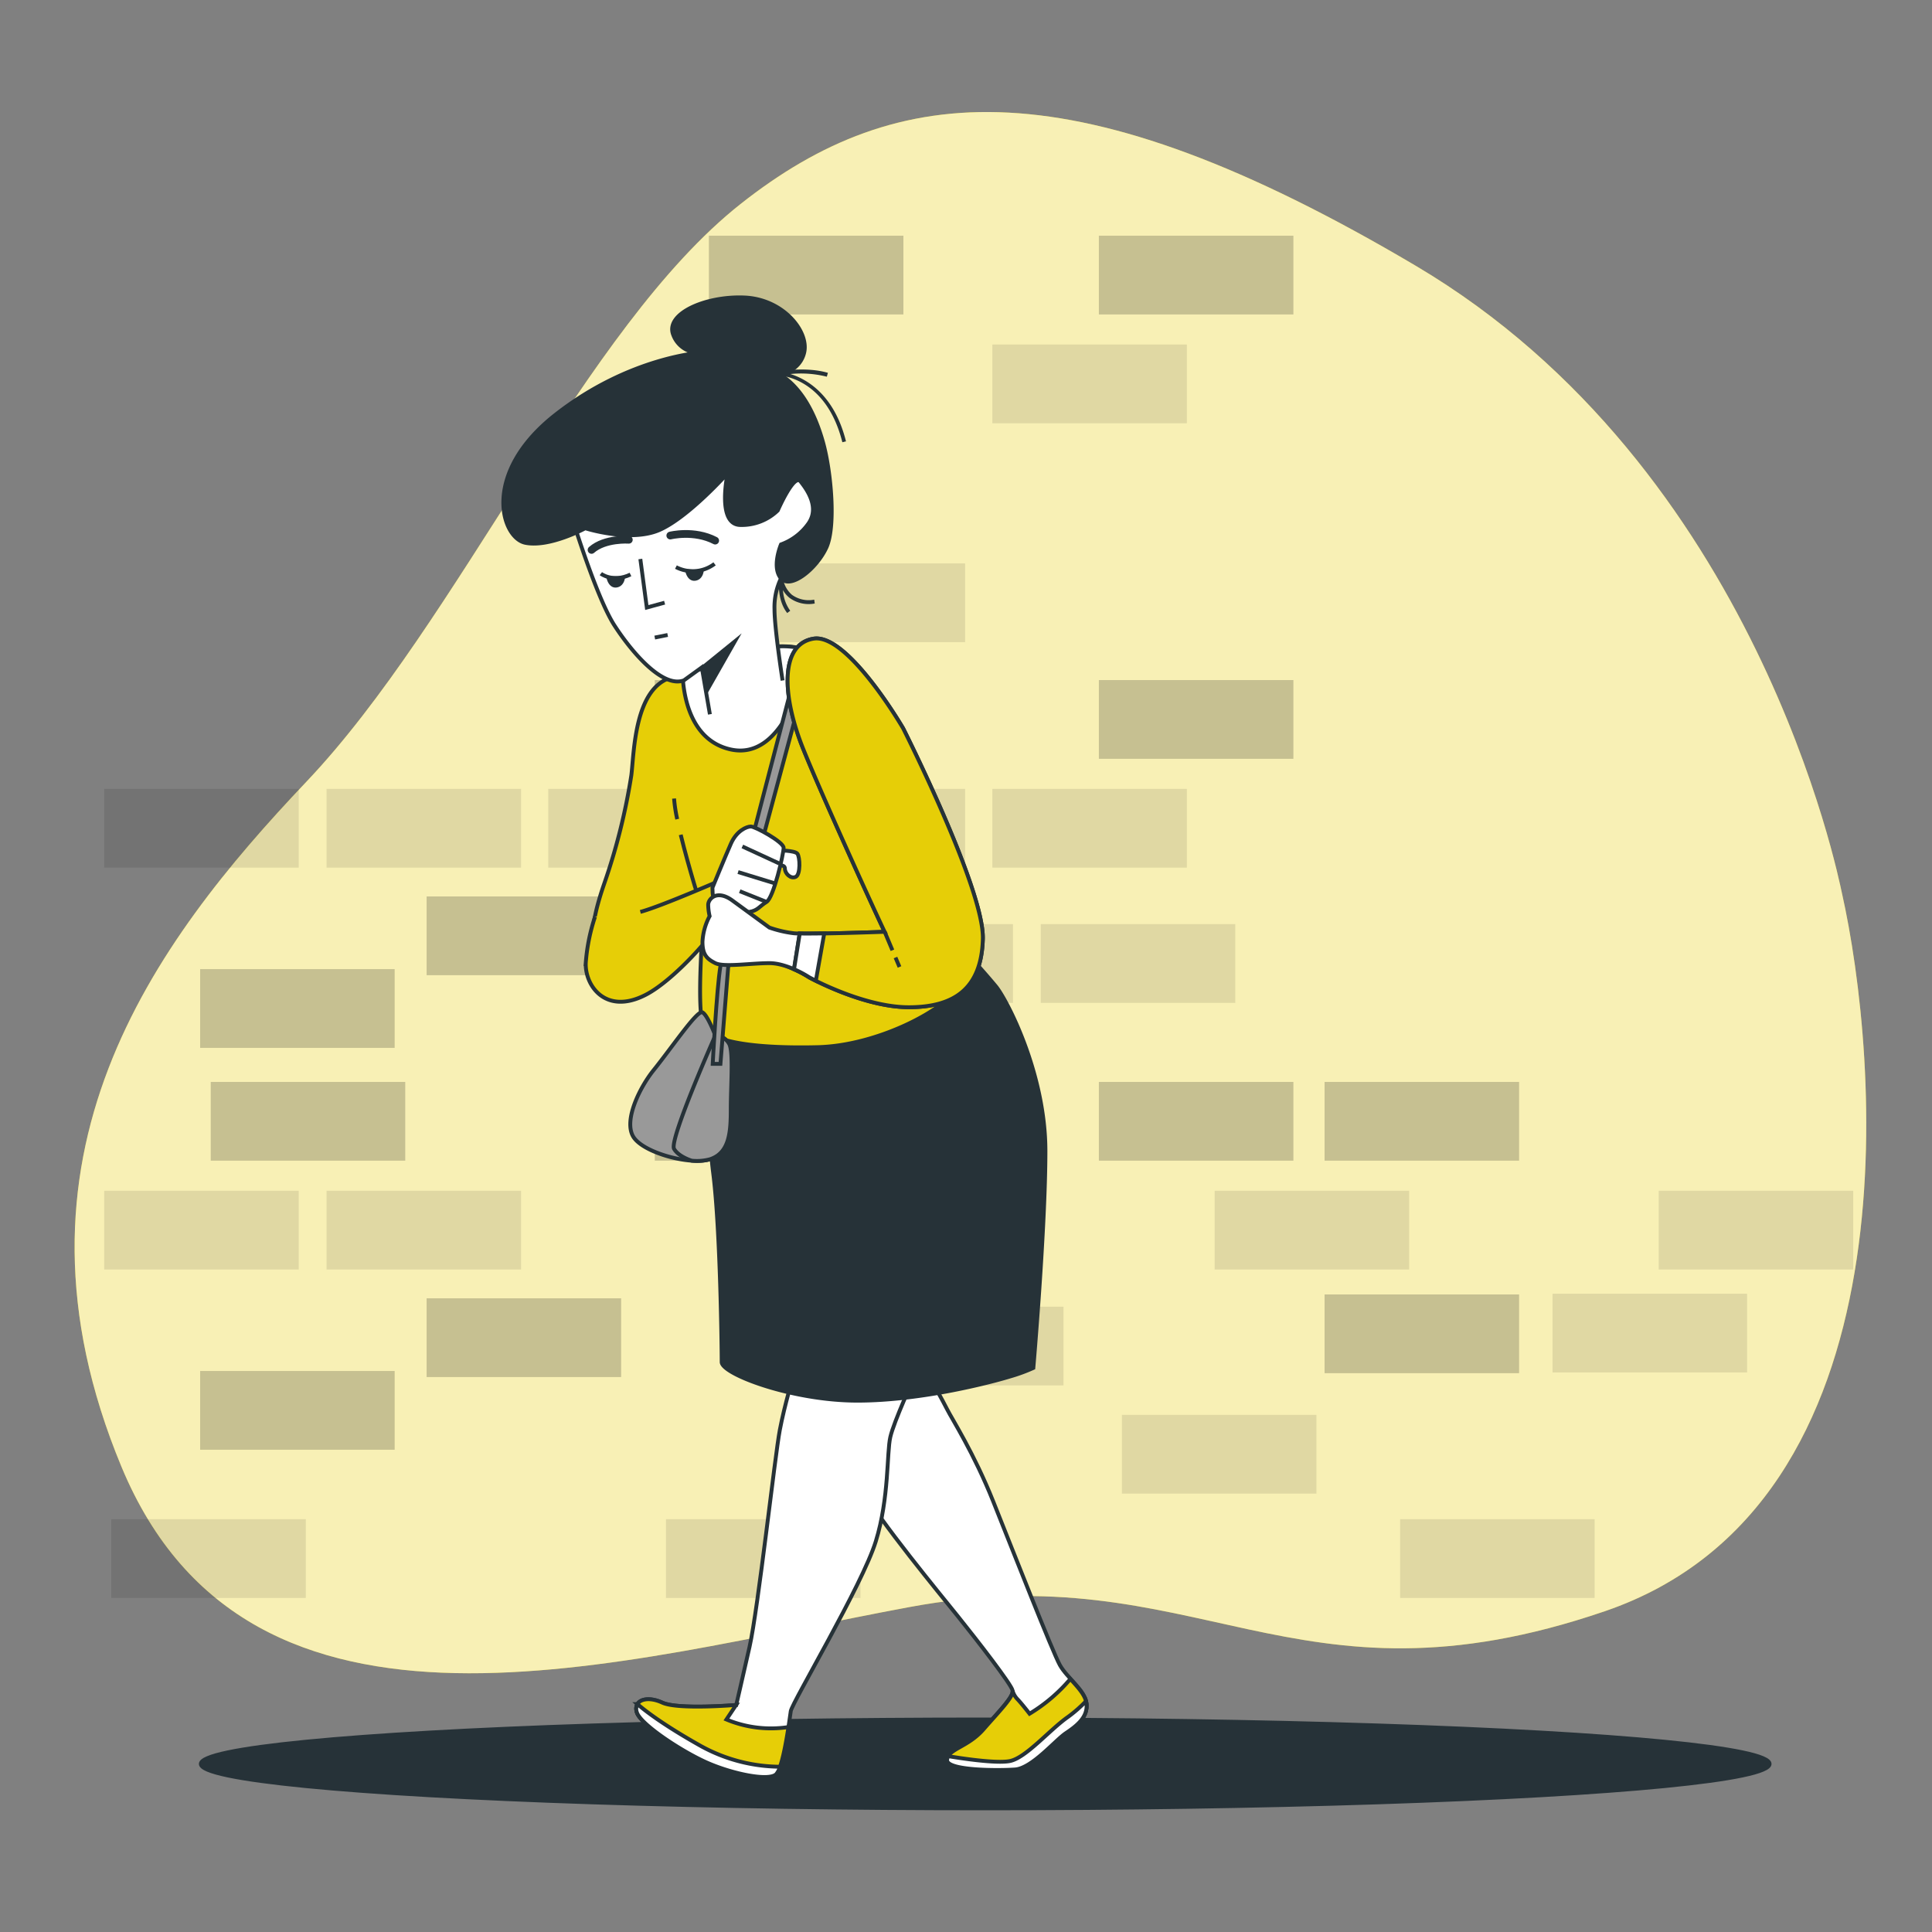 <svg xmlns="http://www.w3.org/2000/svg" viewBox="0 0 500 500"><rect x="0" y="0" width="500" height="500" fill="#808080" stroke="none"/><g id="freepik--background-simple--inject-55"><path d="M476.69,231.14c-.93-4.16-21.85-110-110.27-162.34s-134.2-48.06-174.77-16S118.83,160.65,79.3,202.31-1.85,299.5,31.44,379.6s129,50.19,203.9,36.31,98.83,28.84,180,1.07S486.05,272.8,476.69,231.14Z" style="fill:#E6CE07"/><path d="M476.69,231.14c-.93-4.16-21.85-110-110.27-162.34s-134.2-48.06-174.77-16S118.83,160.65,79.3,202.31-1.85,299.5,31.44,379.6s129,50.19,203.9,36.31,98.83,28.84,180,1.07S486.05,272.8,476.69,231.14Z" style="fill:#fff;opacity:0.7"/></g><g id="freepik--Wall--inject-55"><rect x="110.41" y="232" width="50.34" height="20.38" style="opacity:0.2"/><rect x="284.39" y="176" width="50.34" height="20.38" style="opacity:0.2"/><rect x="256.82" y="204.16" width="50.34" height="20.38" style="opacity:0.1"/><rect x="169.46" y="176" width="50.34" height="20.38" style="opacity:0.2"/><rect x="141.89" y="204.16" width="50.34" height="20.38" style="opacity:0.1"/><rect x="199.43" y="204.16" width="50.34" height="20.38" style="opacity:0.1"/><rect x="51.8" y="250.81" width="50.34" height="20.38" style="opacity:0.2"/><rect x="26.97" y="204.16" width="50.34" height="20.38" style="opacity:0.1"/><rect x="84.51" y="204.16" width="50.34" height="20.38" style="opacity:0.1"/><rect x="284.39" y="61" width="50.34" height="20.38" style="opacity:0.2"/><rect x="256.82" y="89.16" width="50.34" height="20.38" style="opacity:0.1"/><rect x="183.46" y="61" width="50.34" height="20.38" style="opacity:0.2"/><rect x="199.43" y="145.81" width="50.34" height="20.38" style="opacity:0.1"/><rect x="342.8" y="280" width="50.34" height="20.38" style="opacity:0.2"/><rect x="342.8" y="335" width="50.34" height="20.38" style="opacity:0.2"/><rect x="110.41" y="336" width="50.34" height="20.38" style="opacity:0.2"/><rect x="429.27" y="308.17" width="50.34" height="20.38" style="opacity:0.1"/><rect x="401.8" y="334.81" width="50.34" height="20.38" style="opacity:0.1"/><rect x="284.39" y="280" width="50.34" height="20.38" style="opacity:0.2"/><rect x="314.35" y="308.17" width="50.34" height="20.38" style="opacity:0.1"/><rect x="290.35" y="366.17" width="50.34" height="20.38" style="opacity:0.1"/><rect x="362.35" y="393.17" width="50.34" height="20.38" style="opacity:0.1"/><rect x="172.35" y="393.17" width="50.34" height="20.38" style="opacity:0.1"/><rect x="28.8" y="393.17" width="50.34" height="20.38" style="opacity:0.1"/><rect x="211.82" y="239.16" width="50.34" height="20.38" style="opacity:0.1"/><rect x="269.35" y="239.16" width="50.34" height="20.38" style="opacity:0.1"/><rect x="169.46" y="280" width="50.34" height="20.38" style="opacity:0.2"/><rect x="224.89" y="338.17" width="50.34" height="20.38" style="opacity:0.1"/><rect x="54.54" y="280" width="50.34" height="20.38" style="opacity:0.2"/><rect x="51.8" y="354.81" width="50.34" height="20.38" style="opacity:0.2"/><rect x="26.97" y="308.17" width="50.34" height="20.38" style="opacity:0.1"/><rect x="84.51" y="308.17" width="50.34" height="20.38" style="opacity:0.1"/></g><g id="freepik--Floor--inject-55"><ellipse cx="254.97" cy="456.5" rx="203" ry="11.5" style="fill:#263238;stroke:#263238;stroke-miterlimit:10"/></g><g id="freepik--Character--inject-55"><path d="M209.67,360s8.15,16.31,13.17,25.1,20.08,27,25.1,33.25,13.8,17.57,14.11,19.14-3.45,5.33-7.52,10-9.1,5-9.42,7.85,13.18,2.82,17.57,2.51,10.35-7.53,13.18-9.42,5.64-4.07,5.33-7.52-5-6.59-6.9-10-12.24-29.8-17.25-42.35-10.67-21.33-11.93-23.84-3.76-6.9-3.76-6.9l-.63-6.28-32.62,6Z" style="fill:#fff;stroke:#263238;stroke-miterlimit:10"/><path d="M281.19,441c-.2-2.24-2.25-4.35-4.18-6.49a42.76,42.76,0,0,1-10.56,9s-2.2-2.83-3.14-3.77a5.34,5.34,0,0,1-1.26-2.19c.32,1.56-3.45,5.33-7.52,10s-9.1,5-9.42,7.85,13.18,2.82,17.57,2.51,10.35-7.53,13.18-9.42S281.5,444.41,281.19,441Z" style="fill:#E6CE07;stroke:#263238;stroke-miterlimit:10"/><path d="M281.19,441a4.6,4.6,0,0,0-.14-.74,34.43,34.43,0,0,1-4.63,4.06c-4.77,3.32-10.88,10.6-15.07,11.44-3.54.71-13.07-.78-15.92-1.26a2.29,2.29,0,0,0-.32.93c-.31,2.82,13.18,2.82,17.57,2.51s10.35-7.53,13.18-9.42S281.5,444.41,281.19,441Z" style="fill:#fff;stroke:#263238;stroke-miterlimit:10"/><path d="M205.28,356.26s-2.2,7.21-3.46,13.8-5.64,46.43-7.84,56.15-3.45,15.06-3.45,15.06-15.06,1.25-19.13-.63-7.53-.62-6.59,2.51,11.92,10.35,18.51,13.18,15.68,4.7,17.56,2.82,3.45-14.12,3.77-16.31,18.51-32.63,22-43.92,2.82-22.9,3.76-27,6.27-15.68,6.27-15.68Z" style="fill:#fff;stroke:#263238;stroke-miterlimit:10"/><path d="M171.4,440.64c-4.08-1.88-7.53-.62-6.59,2.51s11.92,10.35,18.51,13.18,15.68,4.7,17.56,2.82c1.32-1.32,2.49-7.73,3.17-12.19A29.9,29.9,0,0,1,188,445l2.51-3.76S175.47,442.52,171.4,440.64Z" style="fill:#E6CE07;stroke:#263238;stroke-miterlimit:10"/><path d="M200.88,459.15a5.56,5.56,0,0,0,1-1.92,43,43,0,0,1-20.6-5.42c-9.75-5.48-14.46-9.18-16.31-10.79a2.58,2.58,0,0,0-.15,2.13c.94,3.14,11.92,10.35,18.51,13.18S199,461,200.88,459.15Z" style="fill:#fff;stroke:#263238;stroke-miterlimit:10"/><path d="M182.69,263.4s0,25.41,1.88,40.16,2.2,45.8,2.2,48.93,18.19,10,35.13,10,35.45-5,39.53-6.27a44.32,44.32,0,0,0,6-2.2s3.13-36.07,3.13-56.15-10-39.21-12.86-42.66-6.59-7.53-6.59-7.53S227.55,259,210.61,259.64s-26.35-.94-26.35-.94Z" style="fill:#263238;stroke:#263238;stroke-miterlimit:10"/><path d="M199.48,167.5s-15.47,5.15-25.41,7.73-9.94,19.52-10.68,25.41a160.41,160.41,0,0,1-7,28c-3.68,10.68-4.78,18.78,1.84,21s11.05-1.47,15.1-4.42,8.84-8.83,8.84-8.83-2.21,25.41,0,29.46,14.37,5.52,29.47,5.15,32.4-9.2,36.82-15.83,5.16-8.84,3.69-16.94-14.37-42-26.52-57.82S199.48,167.5,199.48,167.5Z" style="fill:#E6CE07;stroke:#263238;stroke-miterlimit:10"/><path d="M175.26,212a38.83,38.83,0,0,1-.81-5.34" style="fill:none;stroke:#263238;stroke-miterlimit:10"/><path d="M181.45,234.67s-3.21-10.11-5.28-18.64" style="fill:none;stroke:#263238;stroke-miterlimit:10"/><path d="M199.48,167.5s-13,4.33-22.83,7c.2,5.08,1.82,17.16,12.52,19.47,13,2.81,19-17.47,19.8-25.75A21.34,21.34,0,0,0,199.48,167.5Z" style="fill:#fff;stroke:#263238;stroke-miterlimit:10"/><path d="M183.72,184.86l-2.09-12.14L177,176.07c-5.44,2.09-13.4-7.12-18-14.24s-10.89-27.63-10.89-27.63,0-2.93,20.93-11.31,30.57-7.53,36-4.18a14.18,14.18,0,0,1,7.12,13.82c-.42,5.44-3.35,10-5.44,11.72a30.07,30.07,0,0,0-4.61,5.44,17.24,17.24,0,0,0-1.67,8c0,5,2.09,18.42,2.09,18.42" style="fill:#fff;stroke:#263238;stroke-miterlimit:10"/><polyline points="165.72 144.67 167.39 157.23 172 155.97" style="fill:none;stroke:#263238;stroke-miterlimit:10"/><path d="M174.93,146.76a9.4,9.4,0,0,0,10-.84" style="fill:none;stroke:#263238;stroke-miterlimit:10"/><path d="M155.5,148.46s3.07,2.41,7.67.22" style="fill:none;stroke:#263238;stroke-miterlimit:10"/><path d="M177.86,147.8s.43,2.19,2,2,1.75-2,1.75-2A19.55,19.55,0,0,1,177.86,147.8Z" style="fill:#263238;stroke:#263238;stroke-miterlimit:10"/><path d="M157.48,149.55s.43,2.19,2,2,1.75-2,1.75-2A19.55,19.55,0,0,1,157.48,149.55Z" style="fill:#263238;stroke:#263238;stroke-miterlimit:10"/><path d="M173.47,138.6s6.14-1.54,11.62,1.31" style="fill:none;stroke:#263238;stroke-linecap:round;stroke-miterlimit:10;stroke-width:2px"/><path d="M162.74,139.69s-6.14-.44-9.65,2.63" style="fill:none;stroke:#263238;stroke-linecap:round;stroke-miterlimit:10;stroke-width:2px"/><polygon points="181.47 172.4 191.94 163.91 182.96 179.69 181.47 172.4" style="fill:#263238"/><line x1="169.45" y1="165" x2="172.79" y2="164.33" style="fill:none;stroke:#263238;stroke-miterlimit:10"/><path d="M218,114.45c-4.19-16.73-16-17.27-16.53-17.28L196.86,97l4.5-.85c.29-.06,7.18-1.34,12.9.34l-.28,1a27.23,27.23,0,0,0-9.42-.69c4.15,1.29,11.34,5.26,14.38,17.42Z" style="fill:#263238"/><path d="M203.73,158.65c-2.77-3.46-2.11-8.8-2.08-9l.57-4.39.42,4.41a6.92,6.92,0,0,0,2.32,4.27,7.45,7.45,0,0,0,5.76,1.25l.13,1a8.41,8.41,0,0,1-6.53-1.47,7.07,7.07,0,0,1-1.69-2,10.08,10.08,0,0,0,1.88,5.34Z" style="fill:#263238"/><path d="M181.77,91.22s-18.72,1-38,16.11-14.08,31.89-7.8,33.15,15.49-3.77,15.49-3.77,11.72,3.77,19.26.42,17.59-14.65,17.59-14.65-2.94,13.39,3.35,13.39a13.4,13.4,0,0,0,9.63-3.76s4.18-9.63,5.86-7.54,5,6.7,2.09,10.89a14.87,14.87,0,0,1-7.12,5.44s-2.51,5.86,0,8.79,9.21-2.51,11.73-7.95,1.25-19.68-.84-27.22-5.71-14.5-11.58-17.85a7,7,0,0,0,6.7-5.45c1.26-5.44-5.44-13.81-15.49-14.23s-20.52,4.18-18.42,9.63A7.06,7.06,0,0,0,181.77,91.22Z" style="fill:#263238;stroke:#263238;stroke-miterlimit:10"/><path d="M185.12,268s-2-5.33-3.33-6-7.61,8.7-12.67,15c-3.45,4.3-7.67,12.67-5.33,17s15,7.67,20,6,5.33-7,5.33-13,.67-14.33-.33-16.67A4.17,4.17,0,0,0,185.12,268Z" style="fill:#999;stroke:#263238;stroke-miterlimit:10"/><path d="M174.45,297.33c.73,1.27,2.44,2.34,4.54,3.05a12.89,12.89,0,0,0,4.8-.38c5-1.67,5.33-7,5.33-13s.67-14.33-.33-16.67a4.17,4.17,0,0,0-3.67-2.33S173.12,295,174.45,297.33Z" style="fill:#999;stroke:#263238;stroke-miterlimit:10"/><path d="M207.79,166.67S187.45,244,186.45,250s-2,25.33-2,25.33h2l2-25,22.34-83Z" style="fill:#999;stroke:#263238;stroke-miterlimit:10"/><path d="M165.72,236c5.52-1.47,22.35-8.86,22.35-8.86a24.91,24.91,0,0,1-.37,8.84c-1.11,4.05-12.9,17.54-20.64,21.5-10.66,5.46-16-2.89-15.43-8.76A49.46,49.46,0,0,1,154,237.23" style="fill:#E6CE07;stroke:#263238;stroke-miterlimit:10"/><path d="M201.36,220.07s4.32,0,5,.86.87,5.39-.43,6-2.8-.86-2.8-2.16-2.38-.64-2.38-.64Z" style="fill:#fff;stroke:#263238;stroke-miterlimit:10"/><path d="M184.38,229.74s3.32-8.11,4.79-11.42,4.05-4.42,5.16-4.42,8.47,4,8.47,5.52-2.58,12.89-4.42,14-2.21,2.21-4.42,2.58-8.47-1.84-8.47-1.84S184.38,233.79,184.38,229.74Z" style="fill:#fff;stroke:#263238;stroke-miterlimit:10"/><line x1="201.69" y1="223.48" x2="192.12" y2="219.06" style="fill:none;stroke:#263238;stroke-miterlimit:10"/><line x1="191.01" y1="225.69" x2="200.59" y2="228.63" style="fill:none;stroke:#263238;stroke-miterlimit:10"/><line x1="191.44" y1="230.64" x2="198.38" y2="233.42" style="fill:none;stroke:#263238;stroke-miterlimit:10"/><path d="M233.73,188.49s-14.36-24.68-23.2-23.2-8.1,15.1-2.58,28.72,19.89,44.93,21,47.14c0,0-20.26.74-23.57.37a29.68,29.68,0,0,1-6.27-1.47s-5.52-4.05-9.57-7-6.26-.37-6.26,1.11a13.82,13.82,0,0,0,.37,2.94,15.82,15.82,0,0,0-1.85,6.63c0,3.32,1.11,4.42,3.32,5.53s9.21,0,14,0,10.32,3.68,10.32,3.68,14,7.73,25.78,7.73S254,255.88,254.36,243,233.73,188.49,233.73,188.49Z" style="fill:#fff;stroke:#263238;stroke-miterlimit:10"/><path d="M233.73,188.49s-14.36-24.68-23.2-23.2-8.1,15.1-2.58,28.72,19.89,44.93,21,47.14c0,0-16.15.59-22,.45l-1.48,9.25a27.81,27.81,0,0,1,3.93,2.09s14,7.73,25.78,7.73S254,255.88,254.36,243,233.73,188.49,233.73,188.49Z" style="fill:#E6CE07;stroke:#263238;stroke-miterlimit:10"/><line x1="231.75" y1="247.8" x2="232.79" y2="250.25" style="fill:#fff;stroke:#263238;stroke-miterlimit:10"/><line x1="228.95" y1="241.15" x2="230.96" y2="245.93" style="fill:#fff;stroke:#263238;stroke-miterlimit:10"/><path d="M213.31,241.58c-2.51,0-4.78.06-6.33,0l-1.48,9.25a27.81,27.81,0,0,1,3.93,2.09s.62.34,1.71.88Z" style="fill:#fff;stroke:#263238;stroke-miterlimit:10"/></g></svg>